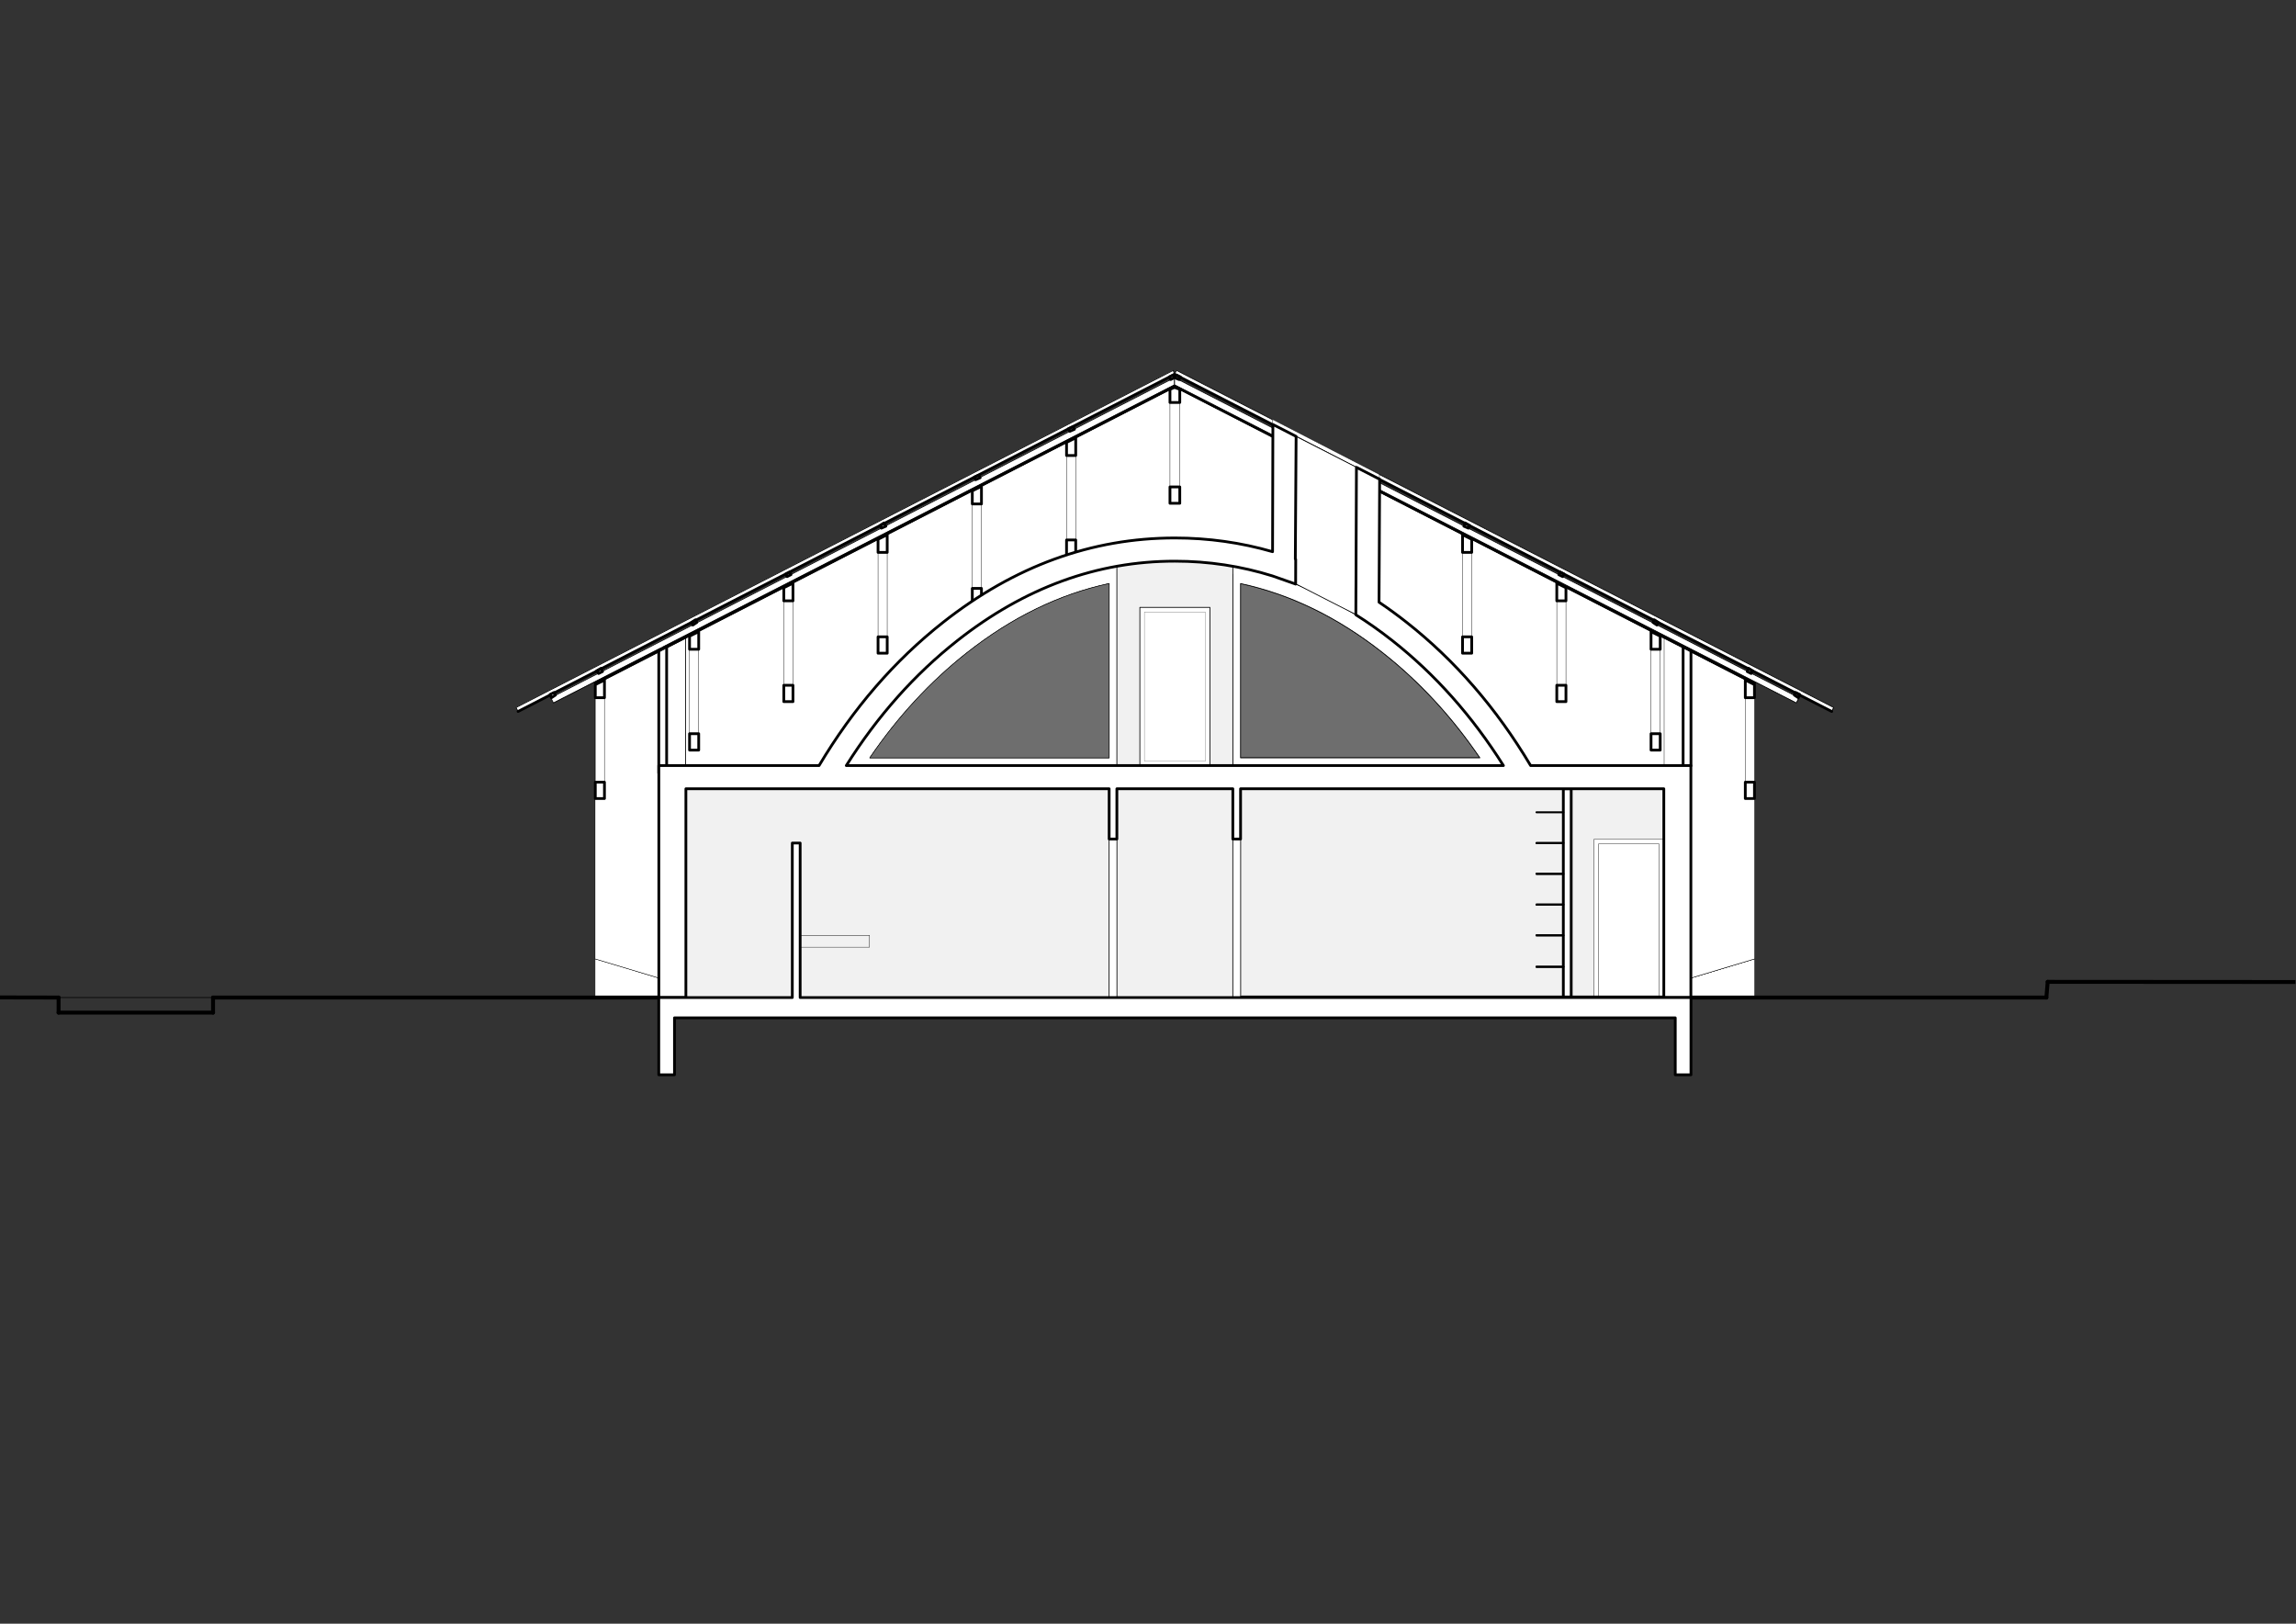 <?xml version="1.0" encoding="UTF-8"?>
<svg xmlns="http://www.w3.org/2000/svg" xmlns:xlink="http://www.w3.org/1999/xlink" width="841.89" height="595.276" viewBox="0 0 841.89 595.276">
<rect x="0" y="0" width="841.89" height="595.276" fill="#333333" stroke="none"/>
<defs>
<clipPath id="clip-0">
<path clip-rule="nonzero" d="M 750 359 L 841.68 359 L 841.68 361 L 750 361 Z M 750 359 "/>
</clipPath>
</defs>
<path fill-rule="nonzero" fill="rgb(100%, 100%, 100%)" fill-opacity="1" stroke-width="1.2" stroke-linecap="round" stroke-linejoin="round" stroke="rgb(0%, 0%, 0%)" stroke-opacity="1" stroke-miterlimit="10" d="M 1705.994 863.996 L 1882.996 863.996 L 1882.996 1168.993 L 1705.994 1168.993 Z M 1705.994 863.996 " transform="matrix(0.24, 0, 0, 0.24, 0.12, 0.196)"/>
<path fill-rule="nonzero" fill="rgb(100%, 100%, 100%)" fill-opacity="1" d="M 620.004 358.566 L 578.184 351.539 C 579.379 356.215 580.453 360.941 581.398 365.711 L 643.391 365.711 L 643.391 351.539 Z M 620.004 358.566 "/>
<path fill="none" stroke-width="0.6" stroke-linecap="round" stroke-linejoin="round" stroke="rgb(0%, 0%, 0%)" stroke-opacity="1" stroke-miterlimit="10" d="M 2582.85 1493.212 L 2408.598 1463.931 C 2413.579 1483.414 2418.055 1503.108 2421.993 1522.981 L 2680.294 1522.981 L 2680.294 1463.931 L 2582.85 1493.212 " transform="matrix(0.24, 0, 0, 0.24, 0.12, 0.196)"/>
<path fill="none" stroke-width="0.6" stroke-linecap="round" stroke-linejoin="round" stroke="rgb(0%, 0%, 0%)" stroke-opacity="1" stroke-miterlimit="10" d="M 908.647 1463.931 L 1006.076 1493.212 L 1180.343 1463.931 C 1193.738 1411.62 1210.91 1360.676 1231.889 1311.148 C 1289.913 1174.104 1369.161 1066.031 1469.666 986.913 C 1570.154 907.779 1678.423 868.228 1794.471 868.228 C 1910.503 868.228 2018.771 907.779 2119.275 986.913 C 2219.764 1066.031 2299.028 1174.104 2357.036 1311.148 C 2378.016 1360.676 2395.203 1411.62 2408.598 1463.931 L 2582.85 1493.212 L 2680.294 1463.931 L 2680.294 1044.953 L 1794.471 590.689 L 908.647 1044.953 L 908.647 1463.931 " transform="matrix(0.24, 0, 0, 0.24, 0.12, 0.196)"/>
<path fill-rule="nonzero" fill="rgb(100%, 100%, 100%)" fill-opacity="1" d="M 280.188 365.711 C 281.133 360.941 282.203 356.215 283.402 351.539 L 241.578 358.566 L 218.195 351.539 L 218.195 365.711 Z M 280.188 365.711 "/>
<path fill="none" stroke-width="0.6" stroke-linecap="round" stroke-linejoin="round" stroke="rgb(0%, 0%, 0%)" stroke-opacity="1" stroke-miterlimit="10" d="M 1166.948 1522.981 C 1170.887 1503.108 1175.346 1483.414 1180.343 1463.931 L 1006.076 1493.212 L 908.647 1463.931 L 908.647 1522.981 L 1166.948 1522.981 " transform="matrix(0.24, 0, 0, 0.24, 0.12, 0.196)"/>
<path fill-rule="nonzero" fill="rgb(100%, 100%, 100%)" fill-opacity="1" d="M 643.391 351.539 L 643.391 250.984 L 430.793 141.961 L 218.195 250.984 L 218.195 351.539 L 241.578 358.566 L 283.402 351.539 C 286.617 338.984 290.738 326.758 295.773 314.871 C 309.699 281.98 328.719 256.043 352.84 237.055 C 376.957 218.062 402.941 208.57 430.793 208.57 C 458.641 208.57 484.625 218.062 508.746 237.055 C 532.863 256.043 551.887 281.98 565.809 314.871 C 570.844 326.758 574.969 338.984 578.184 351.539 L 620.004 358.566 Z M 643.391 351.539 "/>
<path fill="none" stroke-width="0.6" stroke-linecap="round" stroke-linejoin="round" stroke="rgb(0%, 0%, 0%)" stroke-opacity="1" stroke-miterlimit="10" d="M 2680.294 1463.931 L 2680.294 1044.953 L 1794.471 590.689 L 908.647 1044.953 L 908.647 1463.931 L 1006.076 1493.212 L 1180.343 1463.931 C 1193.738 1411.62 1210.91 1360.676 1231.889 1311.148 C 1289.913 1174.104 1369.161 1066.031 1469.666 986.913 C 1570.154 907.779 1678.423 868.228 1794.471 868.228 C 1910.503 868.228 2018.771 907.779 2119.275 986.913 C 2219.764 1066.031 2299.028 1174.104 2357.036 1311.148 C 2378.016 1360.676 2395.203 1411.62 2408.598 1463.931 L 2582.85 1493.212 L 2680.294 1463.931 " transform="matrix(0.24, 0, 0, 0.24, 0.12, 0.196)"/>
<path fill-rule="nonzero" fill="rgb(100%, 100%, 100%)" fill-opacity="1" stroke-width="1.2" stroke-linecap="round" stroke-linejoin="round" stroke="rgb(0%, 0%, 0%)" stroke-opacity="1" stroke-miterlimit="10" d="M 1046.993 1204.003 L 2541.997 1204.003 L 2541.997 1522.997 L 1046.993 1522.997 Z M 1046.993 1204.003 " transform="matrix(0.24, 0, 0, 0.24, 0.12, 0.196)"/>
<path fill-rule="nonzero" fill="rgb(94.51%, 94.51%, 94.51%)" fill-opacity="1" d="M 310.141 280.695 L 409.5 280.695 L 409.5 203.176 L 451.98 203.176 L 451.98 280.695 L 551.102 280.695 L 610.141 289.094 L 610.141 365.656 L 251.34 365.656 L 251.34 289.094 Z M 310.141 280.695 "/>
<path fill="none" stroke-width="1.2" stroke-linecap="round" stroke-linejoin="round" stroke="rgb(0%, 0%, 0%)" stroke-opacity="1" stroke-miterlimit="10" d="M 325.005 1522.997 L 89.002 1522.997 " transform="matrix(0.24, 0, 0, 0.24, 0.12, 0.196)"/>
<path fill-rule="nonzero" fill="rgb(43.137%, 43.137%, 43.137%)" fill-opacity="1" d="M 542.637 277.836 C 532.371 262.762 520.492 249.906 506.992 239.281 C 490.5 226.297 473.133 217.848 454.887 213.938 L 454.887 277.836 Z M 542.637 277.836 "/>
<path fill="none" stroke-width="0.6" stroke-linecap="round" stroke-linejoin="round" stroke="rgb(0%, 0%, 0%)" stroke-opacity="1" stroke-miterlimit="10" d="M 2260.486 1156.835 C 2217.713 1094.025 2168.217 1040.461 2111.967 996.19 C 2043.25 942.089 1970.887 906.884 1894.861 890.591 L 1894.861 1156.835 L 2260.486 1156.835 " transform="matrix(0.24, 0, 0, 0.24, 0.12, 0.196)"/>
<path fill="none" stroke-width="0.6" stroke-linecap="round" stroke-linejoin="round" stroke="rgb(0%, 0%, 0%)" stroke-opacity="0.5" stroke-miterlimit="10" d="M 2260.486 1156.835 C 2217.713 1094.025 2168.217 1040.461 2111.967 996.19 C 2043.25 942.089 1970.887 906.884 1894.861 890.591 L 1894.861 1156.835 L 2260.486 1156.835 " transform="matrix(0.24, 0, 0, 0.24, 0.12, 0.196)"/>
<path fill-rule="nonzero" fill="rgb(100%, 100%, 100%)" fill-opacity="1" d="M 452.051 207.598 L 452.051 280.672 L 551.273 280.672 C 539.82 262.492 526.23 247.211 510.5 234.824 C 492.098 220.34 472.613 211.262 452.051 207.598 M 542.637 277.836 L 454.887 277.836 L 454.887 213.938 C 473.133 217.848 490.5 226.297 506.992 239.281 C 520.492 249.906 532.371 262.762 542.637 277.836 Z M 542.637 277.836 "/>
<path fill="none" stroke-width="1.2" stroke-linecap="round" stroke-linejoin="round" stroke="rgb(0%, 0%, 0%)" stroke-opacity="1" stroke-miterlimit="10" d="M 1883.045 864.175 L 1883.045 1168.651 L 2296.473 1168.651 C 2248.751 1092.902 2192.127 1029.231 2126.583 977.619 C 2049.907 917.251 1968.722 879.442 1883.045 864.175 M 2260.486 1156.835 L 1894.861 1156.835 L 1894.861 890.591 C 1970.887 906.884 2043.25 942.089 2111.967 996.19 C 2168.217 1040.461 2217.713 1094.025 2260.486 1156.835 " transform="matrix(0.24, 0, 0, 0.24, 0.12, 0.196)"/>
<path fill-rule="nonzero" fill="rgb(100%, 100%, 100%)" fill-opacity="1" stroke-width="1.2" stroke-linecap="round" stroke-linejoin="round" stroke="rgb(0%, 0%, 0%)" stroke-opacity="1" stroke-miterlimit="10" d="M 1741.004 927.001 L 1848.003 927.001 L 1848.003 1168.993 L 1741.004 1168.993 Z M 1741.004 927.001 " transform="matrix(0.24, 0, 0, 0.24, 0.12, 0.196)"/>
<path fill="none" stroke-width="0.6" stroke-linecap="round" stroke-linejoin="round" stroke="rgb(0%, 0%, 0%)" stroke-opacity="0.5" stroke-miterlimit="10" d="M 1748.003 933.999 L 1841.004 933.999 L 1841.004 1161.994 L 1748.003 1161.994 Z M 1748.003 933.999 " transform="matrix(0.24, 0, 0, 0.24, 0.12, 0.196)"/>
<path fill="none" stroke-width="6" stroke-linecap="round" stroke-linejoin="round" stroke="rgb(0%, 0%, 0%)" stroke-opacity="1" stroke-miterlimit="10" d="M -403.007 1522.004 L 89.002 1522.997 " transform="matrix(0.24, 0, 0, 0.24, 0.12, 0.196)"/>
<path fill="none" stroke-width="6" stroke-linecap="round" stroke-linejoin="round" stroke="rgb(0%, 0%, 0%)" stroke-opacity="1" stroke-miterlimit="10" d="M 325.005 1522.997 L 325.005 1545.995 " transform="matrix(0.24, 0, 0, 0.24, 0.12, 0.196)"/>
<path fill="none" stroke-width="6" stroke-linecap="round" stroke-linejoin="round" stroke="rgb(0%, 0%, 0%)" stroke-opacity="1" stroke-miterlimit="10" d="M 89.002 1522.997 L 89.002 1545.995 " transform="matrix(0.24, 0, 0, 0.24, 0.12, 0.196)"/>
<path fill="none" stroke-width="6" stroke-linecap="round" stroke-linejoin="round" stroke="rgb(0%, 0%, 0%)" stroke-opacity="1" stroke-miterlimit="10" d="M 325.005 1545.995 L 89.002 1545.995 " transform="matrix(0.24, 0, 0, 0.24, 0.12, 0.196)"/>
<path fill-rule="nonzero" fill="rgb(60.393%, 60.393%, 60.393%)" fill-opacity="1" d="M 475.078 214.141 L 475.105 205.039 C 460.879 199.836 446.105 197.23 430.793 197.23 C 400.324 197.23 372 207.535 345.824 228.145 C 325.668 244.012 308.898 264.355 295.516 289.176 L 305.23 289.176 C 317.672 267.215 332.957 249.098 351.086 234.824 C 375.719 215.434 402.289 205.734 430.793 205.734 C 446.113 205.734 460.875 208.535 475.078 214.141 Z M 475.078 214.141 "/>
<path fill-rule="nonzero" fill="rgb(60.393%, 60.393%, 60.393%)" fill-opacity="1" d="M 497.191 215.465 L 497.152 225.387 C 501.66 228.223 506.109 231.371 510.5 234.824 C 528.625 249.098 543.91 267.215 556.352 289.176 L 566.07 289.176 C 552.684 264.355 535.914 244.012 515.758 228.145 C 509.684 223.363 503.496 219.137 497.191 215.465 Z M 497.191 215.465 "/>
<path fill-rule="nonzero" fill="rgb(100%, 100%, 100%)" fill-opacity="1" d="M 251.34 280.695 L 251.34 233.895 L 241.5 238.938 L 241.5 280.695 Z M 251.34 280.695 "/>
<path fill="none" stroke-width="1.2" stroke-linecap="butt" stroke-linejoin="round" stroke="rgb(0%, 0%, 0%)" stroke-opacity="1" stroke-miterlimit="10" d="M 1046.993 1168.993 L 1046.993 974.006 L 1005.994 995.002 L 1005.994 1168.993 Z M 1046.993 1168.993 " transform="matrix(0.24, 0, 0, 0.24, 0.12, 0.196)"/>
<path fill-rule="nonzero" fill="rgb(100%, 100%, 100%)" fill-opacity="1" d="M 610.141 233.895 L 610.141 280.695 L 619.98 280.695 L 619.98 238.938 Z M 610.141 233.895 "/>
<path fill="none" stroke-width="0.6" stroke-linecap="butt" stroke-linejoin="round" stroke="rgb(0%, 0%, 0%)" stroke-opacity="1" stroke-miterlimit="10" d="M 2541.997 974.006 L 2541.997 1168.993 L 2582.996 1168.993 L 2582.996 995.002 Z M 2541.997 974.006 " transform="matrix(0.24, 0, 0, 0.24, 0.12, 0.196)"/>
<path fill-rule="nonzero" fill="rgb(100%, 100%, 100%)" fill-opacity="1" stroke-width="4.2" stroke-linecap="round" stroke-linejoin="round" stroke="rgb(0%, 0%, 0%)" stroke-opacity="1" stroke-miterlimit="10" d="M 2571.001 988.003 L 2582.996 988.003 L 2582.996 1168.993 L 2571.001 1168.993 Z M 2571.001 988.003 " transform="matrix(0.24, 0, 0, 0.24, 0.12, 0.196)"/>
<path fill-rule="nonzero" fill="rgb(100%, 100%, 100%)" fill-opacity="1" stroke-width="4.2" stroke-linecap="round" stroke-linejoin="round" stroke="rgb(0%, 0%, 0%)" stroke-opacity="1" stroke-miterlimit="10" d="M 1005.994 984.992 L 1018.006 984.992 L 1018.006 1179.996 L 1005.994 1179.996 Z M 1005.994 984.992 " transform="matrix(0.24, 0, 0, 0.24, 0.12, 0.196)"/>
<path fill-rule="nonzero" fill="rgb(100%, 100%, 100%)" fill-opacity="1" d="M 430.141 135.734 L 430.621 137.176 L 189.898 260.777 L 189.18 259.336 Z M 430.141 135.734 "/>
<path fill="none" stroke-width="1.2" stroke-linecap="butt" stroke-linejoin="round" stroke="rgb(0%, 0%, 0%)" stroke-opacity="1" stroke-miterlimit="10" d="M 1791.997 565.005 L 1793.999 570.995 L 791.004 1086.001 L 787.993 1079.996 Z M 1791.997 565.005 " transform="matrix(0.24, 0, 0, 0.24, 0.12, 0.196)"/>
<path fill-rule="nonzero" fill="rgb(100%, 100%, 100%)" fill-opacity="1" d="M 672.301 259.336 L 671.578 260.777 L 430.621 137.176 L 431.34 135.734 Z M 672.301 259.336 "/>
<path fill="none" stroke-width="1.2" stroke-linecap="butt" stroke-linejoin="round" stroke="rgb(0%, 0%, 0%)" stroke-opacity="1" stroke-miterlimit="10" d="M 2800.997 1079.996 L 2798.003 1086.001 L 1793.999 570.995 L 1796.993 565.005 Z M 2800.997 1079.996 " transform="matrix(0.24, 0, 0, 0.24, 0.12, 0.196)"/>
<path fill-rule="nonzero" fill="rgb(0%, 0%, 0%)" fill-opacity="1" d="M 430.621 141.016 L 431.102 141.734 L 218.219 250.938 L 217.738 250.215 Z M 430.621 141.016 "/>
<path fill="none" stroke-width="1.2" stroke-linecap="butt" stroke-linejoin="round" stroke="rgb(0%, 0%, 0%)" stroke-opacity="1" stroke-miterlimit="10" d="M 1793.999 586.994 L 1796.001 590.005 L 909.005 1045.002 L 907.003 1042.007 Z M 1793.999 586.994 " transform="matrix(0.24, 0, 0, 0.24, 0.12, 0.196)"/>
<path fill-rule="nonzero" fill="rgb(100%, 100%, 100%)" fill-opacity="1" d="M 202.859 257.656 L 430.621 141.016 L 430.621 138.375 L 201.898 255.734 Z M 202.859 257.656 "/>
<path fill="none" stroke-width="1.2" stroke-linecap="butt" stroke-linejoin="round" stroke="rgb(0%, 0%, 0%)" stroke-opacity="1" stroke-miterlimit="10" d="M 845.008 1072.997 L 1793.999 586.994 L 1793.999 576.008 L 841.004 1065.005 Z M 845.008 1072.997 " transform="matrix(0.24, 0, 0, 0.24, 0.12, 0.196)"/>
<path fill-rule="nonzero" fill="rgb(100%, 100%, 100%)" fill-opacity="1" d="M 220.379 244.938 L 220.859 246.137 L 219.422 246.855 L 218.699 245.895 Z M 220.379 244.938 "/>
<path fill="none" stroke-width="4.2" stroke-linecap="butt" stroke-linejoin="round" stroke="rgb(0%, 0%, 0%)" stroke-opacity="1" stroke-miterlimit="10" d="M 918.006 1020.002 L 920.008 1024.999 L 914.002 1027.994 L 911.007 1024.006 Z M 918.006 1020.002 " transform="matrix(0.24, 0, 0, 0.24, 0.12, 0.196)"/>
<path fill-rule="nonzero" fill="rgb(100%, 100%, 100%)" fill-opacity="1" d="M 254.941 227.176 L 255.422 228.137 L 253.98 229.094 L 253.5 228.137 Z M 254.941 227.176 "/>
<path fill="none" stroke-width="4.2" stroke-linecap="butt" stroke-linejoin="round" stroke="rgb(0%, 0%, 0%)" stroke-opacity="1" stroke-miterlimit="10" d="M 1062 945.995 L 1064.002 949.999 L 1057.996 954.003 L 1055.994 949.999 Z M 1062 945.995 " transform="matrix(0.24, 0, 0, 0.24, 0.12, 0.196)"/>
<path fill-rule="nonzero" fill="rgb(100%, 100%, 100%)" fill-opacity="1" d="M 289.5 209.656 L 289.98 210.617 L 288.539 211.336 L 288.059 210.375 Z M 289.5 209.656 "/>
<path fill="none" stroke-width="4.2" stroke-linecap="butt" stroke-linejoin="round" stroke="rgb(0%, 0%, 0%)" stroke-opacity="1" stroke-miterlimit="10" d="M 1205.994 872.997 L 1207.996 877.001 L 1202.007 879.996 L 1200.005 876.008 Z M 1205.994 872.997 " transform="matrix(0.24, 0, 0, 0.24, 0.12, 0.196)"/>
<path fill-rule="nonzero" fill="rgb(100%, 100%, 100%)" fill-opacity="1" d="M 324.059 191.656 L 324.781 192.855 L 323.102 193.574 L 322.621 192.617 Z M 324.059 191.656 "/>
<path fill="none" stroke-width="4.2" stroke-linecap="butt" stroke-linejoin="round" stroke="rgb(0%, 0%, 0%)" stroke-opacity="1" stroke-miterlimit="10" d="M 1350.005 797.997 L 1352.999 802.994 L 1346.001 806.005 L 1343.999 802.001 Z M 1350.005 797.997 " transform="matrix(0.24, 0, 0, 0.24, 0.12, 0.196)"/>
<path fill-rule="nonzero" fill="rgb(100%, 100%, 100%)" fill-opacity="1" d="M 358.859 174.137 L 359.34 175.094 L 357.66 175.816 L 357.18 174.855 Z M 358.859 174.137 "/>
<path fill="none" stroke-width="4.2" stroke-linecap="butt" stroke-linejoin="round" stroke="rgb(0%, 0%, 0%)" stroke-opacity="1" stroke-miterlimit="10" d="M 1495.008 724.999 L 1496.993 729.003 L 1489.995 731.997 L 1487.993 727.994 Z M 1495.008 724.999 " transform="matrix(0.24, 0, 0, 0.24, 0.12, 0.196)"/>
<path fill-rule="nonzero" fill="rgb(100%, 100%, 100%)" fill-opacity="1" d="M 393.422 156.375 L 393.898 157.336 L 392.219 158.055 L 391.738 157.094 Z M 393.422 156.375 "/>
<path fill="none" stroke-width="4.2" stroke-linecap="butt" stroke-linejoin="round" stroke="rgb(0%, 0%, 0%)" stroke-opacity="1" stroke-miterlimit="10" d="M 1639.002 651.008 L 1641.004 654.996 L 1634.005 658.007 L 1632.003 654.003 Z M 1639.002 651.008 " transform="matrix(0.24, 0, 0, 0.24, 0.12, 0.196)"/>
<path fill="none" stroke-width="4.2" stroke-linecap="round" stroke-linejoin="round" stroke="rgb(0%, 0%, 0%)" stroke-opacity="1" stroke-miterlimit="10" d="M 791.004 1086.001 L 1793.999 570.995 " transform="matrix(0.24, 0, 0, 0.24, 0.12, 0.196)"/>
<path fill-rule="nonzero" fill="rgb(100%, 100%, 100%)" fill-opacity="1" d="M 430.141 137.414 L 430.621 138.375 L 429.18 139.094 L 428.699 138.137 Z M 430.141 137.414 "/>
<path fill="none" stroke-width="4.2" stroke-linecap="butt" stroke-linejoin="round" stroke="rgb(0%, 0%, 0%)" stroke-opacity="1" stroke-miterlimit="10" d="M 1791.997 572.004 L 1793.999 576.008 L 1787.993 579.003 L 1786.007 574.999 Z M 1791.997 572.004 " transform="matrix(0.24, 0, 0, 0.24, 0.12, 0.196)"/>
<path fill-rule="nonzero" fill="rgb(100%, 100%, 100%)" fill-opacity="1" d="M 203.102 253.816 L 203.578 254.777 L 202.141 255.734 L 201.66 254.535 Z M 203.102 253.816 "/>
<path fill="none" stroke-width="4.2" stroke-linecap="butt" stroke-linejoin="round" stroke="rgb(0%, 0%, 0%)" stroke-opacity="1" stroke-miterlimit="10" d="M 846.001 1056.997 L 848.003 1061.001 L 841.997 1065.005 L 839.995 1059.992 Z M 846.001 1056.997 " transform="matrix(0.24, 0, 0, 0.24, 0.12, 0.196)"/>
<path fill-rule="nonzero" fill="rgb(100%, 100%, 100%)" fill-opacity="1" stroke-width="0.6" stroke-linecap="round" stroke-linejoin="round" stroke="rgb(0%, 0%, 0%)" stroke-opacity="1" stroke-miterlimit="10" d="M 1787 613.996 L 1802.007 613.996 L 1802.007 743 L 1787 743 Z M 1787 613.996 " transform="matrix(0.24, 0, 0, 0.24, 0.12, 0.196)"/>
<path fill-rule="nonzero" fill="rgb(100%, 100%, 100%)" fill-opacity="1" d="M 428.941 147.496 L 432.539 147.496 L 432.539 142.695 L 430.621 141.977 L 428.941 142.695 Z M 428.941 147.496 "/>
<path fill="none" stroke-width="4.2" stroke-linecap="butt" stroke-linejoin="round" stroke="rgb(0%, 0%, 0%)" stroke-opacity="1" stroke-miterlimit="10" d="M 1787 613.996 L 1802.007 613.996 L 1802.007 593.993 L 1793.999 590.998 L 1787 593.993 Z M 1787 613.996 " transform="matrix(0.24, 0, 0, 0.24, 0.12, 0.196)"/>
<path fill-rule="nonzero" fill="rgb(100%, 100%, 100%)" fill-opacity="1" stroke-width="4.2" stroke-linecap="round" stroke-linejoin="round" stroke="rgb(0%, 0%, 0%)" stroke-opacity="1" stroke-miterlimit="10" d="M 1787 743 L 1802.007 743 L 1802.007 768 L 1787 768 Z M 1787 743 " transform="matrix(0.24, 0, 0, 0.24, 0.12, 0.196)"/>
<path fill-rule="nonzero" fill="rgb(100%, 100%, 100%)" fill-opacity="1" stroke-width="0.6" stroke-linecap="round" stroke-linejoin="round" stroke="rgb(0%, 0%, 0%)" stroke-opacity="1" stroke-miterlimit="10" d="M 909.005 1065.005 L 923.003 1065.005 L 923.003 1193.993 L 909.005 1193.993 Z M 909.005 1065.005 " transform="matrix(0.24, 0, 0, 0.24, 0.12, 0.196)"/>
<path fill-rule="nonzero" fill="rgb(100%, 100%, 100%)" fill-opacity="1" stroke-width="4.2" stroke-linecap="round" stroke-linejoin="round" stroke="rgb(0%, 0%, 0%)" stroke-opacity="1" stroke-miterlimit="10" d="M 909.005 1193.993 L 923.003 1193.993 L 923.003 1218.993 L 909.005 1218.993 Z M 909.005 1193.993 " transform="matrix(0.24, 0, 0, 0.24, 0.12, 0.196)"/>
<path fill-rule="nonzero" fill="rgb(100%, 100%, 100%)" fill-opacity="1" d="M 218.219 255.734 L 221.578 255.734 L 221.578 249.254 L 218.219 250.938 Z M 218.219 255.734 "/>
<path fill="none" stroke-width="4.2" stroke-linecap="butt" stroke-linejoin="round" stroke="rgb(0%, 0%, 0%)" stroke-opacity="1" stroke-miterlimit="10" d="M 909.005 1065.005 L 923.003 1065.005 L 923.003 1038.003 L 909.005 1045.002 Z M 909.005 1065.005 " transform="matrix(0.24, 0, 0, 0.24, 0.12, 0.196)"/>
<path fill-rule="nonzero" fill="rgb(100%, 100%, 100%)" fill-opacity="1" stroke-width="0.6" stroke-linecap="round" stroke-linejoin="round" stroke="rgb(0%, 0%, 0%)" stroke-opacity="1" stroke-miterlimit="10" d="M 1052.999 990.998 L 1066.997 990.998 L 1066.997 1120.002 L 1052.999 1120.002 Z M 1052.999 990.998 " transform="matrix(0.24, 0, 0, 0.24, 0.12, 0.196)"/>
<path fill-rule="nonzero" fill="rgb(100%, 100%, 100%)" fill-opacity="1" stroke-width="4.2" stroke-linecap="round" stroke-linejoin="round" stroke="rgb(0%, 0%, 0%)" stroke-opacity="1" stroke-miterlimit="10" d="M 1052.999 1120.002 L 1066.997 1120.002 L 1066.997 1145.002 L 1052.999 1145.002 Z M 1052.999 1120.002 " transform="matrix(0.24, 0, 0, 0.24, 0.12, 0.196)"/>
<path fill-rule="nonzero" fill="rgb(100%, 100%, 100%)" fill-opacity="1" d="M 252.781 237.977 L 256.141 237.977 L 256.141 231.496 L 252.781 233.176 Z M 252.781 237.977 "/>
<path fill="none" stroke-width="4.2" stroke-linecap="butt" stroke-linejoin="round" stroke="rgb(0%, 0%, 0%)" stroke-opacity="1" stroke-miterlimit="10" d="M 1052.999 990.998 L 1066.997 990.998 L 1066.997 963.996 L 1052.999 970.995 Z M 1052.999 990.998 " transform="matrix(0.24, 0, 0, 0.24, 0.12, 0.196)"/>
<path fill-rule="nonzero" fill="rgb(100%, 100%, 100%)" fill-opacity="1" stroke-width="0.6" stroke-linecap="round" stroke-linejoin="round" stroke="rgb(0%, 0%, 0%)" stroke-opacity="1" stroke-miterlimit="10" d="M 1196.993 917.007 L 1211.007 917.007 L 1211.007 1045.995 L 1196.993 1045.995 Z M 1196.993 917.007 " transform="matrix(0.24, 0, 0, 0.24, 0.12, 0.196)"/>
<path fill-rule="nonzero" fill="rgb(100%, 100%, 100%)" fill-opacity="1" stroke-width="4.2" stroke-linecap="round" stroke-linejoin="round" stroke="rgb(0%, 0%, 0%)" stroke-opacity="1" stroke-miterlimit="10" d="M 1196.993 1045.995 L 1211.007 1045.995 L 1211.007 1070.995 L 1196.993 1070.995 Z M 1196.993 1045.995 " transform="matrix(0.24, 0, 0, 0.24, 0.12, 0.196)"/>
<path fill-rule="nonzero" fill="rgb(100%, 100%, 100%)" fill-opacity="1" d="M 287.34 220.215 L 290.699 220.215 L 290.699 213.734 L 287.34 215.414 Z M 287.34 220.215 "/>
<path fill="none" stroke-width="4.2" stroke-linecap="butt" stroke-linejoin="round" stroke="rgb(0%, 0%, 0%)" stroke-opacity="1" stroke-miterlimit="10" d="M 1196.993 917.007 L 1211.007 917.007 L 1211.007 890.005 L 1196.993 897.004 Z M 1196.993 917.007 " transform="matrix(0.24, 0, 0, 0.24, 0.12, 0.196)"/>
<path fill-rule="nonzero" fill="rgb(100%, 100%, 100%)" fill-opacity="1" stroke-width="0.6" stroke-linecap="round" stroke-linejoin="round" stroke="rgb(0%, 0%, 0%)" stroke-opacity="1" stroke-miterlimit="10" d="M 1341.004 843 L 1355.001 843 L 1355.001 972.004 L 1341.004 972.004 Z M 1341.004 843 " transform="matrix(0.24, 0, 0, 0.24, 0.12, 0.196)"/>
<path fill-rule="nonzero" fill="rgb(100%, 100%, 100%)" fill-opacity="1" stroke-width="4.2" stroke-linecap="round" stroke-linejoin="round" stroke="rgb(0%, 0%, 0%)" stroke-opacity="1" stroke-miterlimit="10" d="M 1341.004 972.004 L 1355.001 972.004 L 1355.001 997.004 L 1341.004 997.004 Z M 1341.004 972.004 " transform="matrix(0.24, 0, 0, 0.24, 0.12, 0.196)"/>
<path fill-rule="nonzero" fill="rgb(100%, 100%, 100%)" fill-opacity="1" d="M 321.898 202.457 L 325.262 202.457 L 325.262 195.977 L 321.898 197.656 Z M 321.898 202.457 "/>
<path fill="none" stroke-width="4.2" stroke-linecap="butt" stroke-linejoin="round" stroke="rgb(0%, 0%, 0%)" stroke-opacity="1" stroke-miterlimit="10" d="M 1341.004 843 L 1355.001 843 L 1355.001 815.998 L 1341.004 822.997 Z M 1341.004 843 " transform="matrix(0.24, 0, 0, 0.24, 0.12, 0.196)"/>
<path fill-rule="nonzero" fill="rgb(100%, 100%, 100%)" fill-opacity="1" stroke-width="0.6" stroke-linecap="round" stroke-linejoin="round" stroke="rgb(0%, 0%, 0%)" stroke-opacity="1" stroke-miterlimit="10" d="M 1484.998 768.993 L 1498.995 768.993 L 1498.995 897.997 L 1484.998 897.997 Z M 1484.998 768.993 " transform="matrix(0.24, 0, 0, 0.24, 0.12, 0.196)"/>
<path fill-rule="nonzero" fill="rgb(100%, 100%, 100%)" fill-opacity="1" stroke-width="4.2" stroke-linecap="round" stroke-linejoin="round" stroke="rgb(0%, 0%, 0%)" stroke-opacity="1" stroke-miterlimit="10" d="M 1484.998 897.997 L 1498.995 897.997 L 1498.995 924.006 L 1484.998 924.006 Z M 1484.998 897.997 " transform="matrix(0.24, 0, 0, 0.24, 0.12, 0.196)"/>
<path fill-rule="nonzero" fill="rgb(100%, 100%, 100%)" fill-opacity="1" d="M 356.461 184.695 L 359.82 184.695 L 359.82 178.215 L 356.461 179.895 Z M 356.461 184.695 "/>
<path fill="none" stroke-width="4.2" stroke-linecap="butt" stroke-linejoin="round" stroke="rgb(0%, 0%, 0%)" stroke-opacity="1" stroke-miterlimit="10" d="M 1484.998 768.993 L 1498.995 768.993 L 1498.995 742.007 L 1484.998 749.006 Z M 1484.998 768.993 " transform="matrix(0.24, 0, 0, 0.24, 0.12, 0.196)"/>
<path fill-rule="nonzero" fill="rgb(100%, 100%, 100%)" fill-opacity="1" stroke-width="0.6" stroke-linecap="round" stroke-linejoin="round" stroke="rgb(0%, 0%, 0%)" stroke-opacity="1" stroke-miterlimit="10" d="M 1628.992 695.002 L 1643.006 695.002 L 1643.006 824.006 L 1628.992 824.006 Z M 1628.992 695.002 " transform="matrix(0.24, 0, 0, 0.24, 0.12, 0.196)"/>
<path fill-rule="nonzero" fill="rgb(100%, 100%, 100%)" fill-opacity="1" d="M 391.02 166.938 L 394.379 166.938 L 394.379 160.457 L 391.02 162.137 Z M 391.02 166.938 "/>
<path fill="none" stroke-width="4.2" stroke-linecap="butt" stroke-linejoin="round" stroke="rgb(0%, 0%, 0%)" stroke-opacity="1" stroke-miterlimit="10" d="M 1628.992 695.002 L 1643.006 695.002 L 1643.006 668 L 1628.992 674.999 Z M 1628.992 695.002 " transform="matrix(0.24, 0, 0, 0.24, 0.12, 0.196)"/>
<path fill-rule="nonzero" fill="rgb(100%, 100%, 100%)" fill-opacity="1" stroke-width="4.2" stroke-linecap="round" stroke-linejoin="round" stroke="rgb(0%, 0%, 0%)" stroke-opacity="1" stroke-miterlimit="10" d="M 1628.992 824.006 L 1643.006 824.006 L 1643.006 849.999 L 1628.992 849.999 Z M 1628.992 824.006 " transform="matrix(0.24, 0, 0, 0.24, 0.12, 0.196)"/>
<path fill-rule="nonzero" fill="rgb(100%, 100%, 100%)" fill-opacity="1" stroke-width="0.6" stroke-linecap="round" stroke-linejoin="round" stroke="rgb(0%, 0%, 0%)" stroke-opacity="1" stroke-miterlimit="10" d="M 2666.004 1065.005 L 2680.001 1065.005 L 2680.001 1193.993 L 2666.004 1193.993 Z M 2666.004 1065.005 " transform="matrix(0.24, 0, 0, 0.24, 0.12, 0.196)"/>
<path fill-rule="nonzero" fill="rgb(100%, 100%, 100%)" fill-opacity="1" stroke-width="4.2" stroke-linecap="round" stroke-linejoin="round" stroke="rgb(0%, 0%, 0%)" stroke-opacity="1" stroke-miterlimit="10" d="M 2666.004 1193.993 L 2680.001 1193.993 L 2680.001 1218.993 L 2666.004 1218.993 Z M 2666.004 1193.993 " transform="matrix(0.24, 0, 0, 0.24, 0.12, 0.196)"/>
<path fill-rule="nonzero" fill="rgb(100%, 100%, 100%)" fill-opacity="1" d="M 643.262 255.734 L 639.898 255.734 L 639.898 249.254 L 643.262 250.938 Z M 643.262 255.734 "/>
<path fill="none" stroke-width="4.2" stroke-linecap="butt" stroke-linejoin="round" stroke="rgb(0%, 0%, 0%)" stroke-opacity="1" stroke-miterlimit="10" d="M 2680.001 1065.005 L 2666.004 1065.005 L 2666.004 1038.003 L 2680.001 1045.002 Z M 2680.001 1065.005 " transform="matrix(0.24, 0, 0, 0.24, 0.12, 0.196)"/>
<path fill-rule="nonzero" fill="rgb(100%, 100%, 100%)" fill-opacity="1" stroke-width="0.6" stroke-linecap="round" stroke-linejoin="round" stroke="rgb(0%, 0%, 0%)" stroke-opacity="1" stroke-miterlimit="10" d="M 2521.993 990.998 L 2536.007 990.998 L 2536.007 1120.002 L 2521.993 1120.002 Z M 2521.993 990.998 " transform="matrix(0.24, 0, 0, 0.24, 0.12, 0.196)"/>
<path fill-rule="nonzero" fill="rgb(100%, 100%, 100%)" fill-opacity="1" stroke-width="4.2" stroke-linecap="round" stroke-linejoin="round" stroke="rgb(0%, 0%, 0%)" stroke-opacity="1" stroke-miterlimit="10" d="M 2521.993 1120.002 L 2536.007 1120.002 L 2536.007 1145.002 L 2521.993 1145.002 Z M 2521.993 1120.002 " transform="matrix(0.24, 0, 0, 0.24, 0.12, 0.196)"/>
<path fill-rule="nonzero" fill="rgb(100%, 100%, 100%)" fill-opacity="1" d="M 608.699 237.977 L 605.34 237.977 L 605.34 231.496 L 608.699 233.176 Z M 608.699 237.977 "/>
<path fill="none" stroke-width="4.2" stroke-linecap="butt" stroke-linejoin="round" stroke="rgb(0%, 0%, 0%)" stroke-opacity="1" stroke-miterlimit="10" d="M 2536.007 990.998 L 2521.993 990.998 L 2521.993 963.996 L 2536.007 970.995 Z M 2536.007 990.998 " transform="matrix(0.24, 0, 0, 0.24, 0.12, 0.196)"/>
<path fill-rule="nonzero" fill="rgb(100%, 100%, 100%)" fill-opacity="1" stroke-width="0.6" stroke-linecap="round" stroke-linejoin="round" stroke="rgb(0%, 0%, 0%)" stroke-opacity="1" stroke-miterlimit="10" d="M 2377.999 917.007 L 2391.997 917.007 L 2391.997 1045.995 L 2377.999 1045.995 Z M 2377.999 917.007 " transform="matrix(0.24, 0, 0, 0.24, 0.12, 0.196)"/>
<path fill-rule="nonzero" fill="rgb(100%, 100%, 100%)" fill-opacity="1" stroke-width="4.2" stroke-linecap="round" stroke-linejoin="round" stroke="rgb(0%, 0%, 0%)" stroke-opacity="1" stroke-miterlimit="10" d="M 2377.999 1045.995 L 2391.997 1045.995 L 2391.997 1070.995 L 2377.999 1070.995 Z M 2377.999 1045.995 " transform="matrix(0.24, 0, 0, 0.24, 0.12, 0.196)"/>
<path fill-rule="nonzero" fill="rgb(100%, 100%, 100%)" fill-opacity="1" d="M 574.141 220.215 L 570.781 220.215 L 570.781 213.734 L 574.141 215.414 Z M 574.141 220.215 "/>
<path fill="none" stroke-width="4.2" stroke-linecap="butt" stroke-linejoin="round" stroke="rgb(0%, 0%, 0%)" stroke-opacity="1" stroke-miterlimit="10" d="M 2391.997 917.007 L 2377.999 917.007 L 2377.999 890.005 L 2391.997 897.004 Z M 2391.997 917.007 " transform="matrix(0.24, 0, 0, 0.24, 0.12, 0.196)"/>
<path fill-rule="nonzero" fill="rgb(100%, 100%, 100%)" fill-opacity="1" stroke-width="0.6" stroke-linecap="round" stroke-linejoin="round" stroke="rgb(0%, 0%, 0%)" stroke-opacity="1" stroke-miterlimit="10" d="M 2234.005 843 L 2248.003 843 L 2248.003 972.004 L 2234.005 972.004 Z M 2234.005 843 " transform="matrix(0.24, 0, 0, 0.24, 0.12, 0.196)"/>
<path fill-rule="nonzero" fill="rgb(100%, 100%, 100%)" fill-opacity="1" stroke-width="4.2" stroke-linecap="round" stroke-linejoin="round" stroke="rgb(0%, 0%, 0%)" stroke-opacity="1" stroke-miterlimit="10" d="M 2234.005 972.004 L 2248.003 972.004 L 2248.003 997.004 L 2234.005 997.004 Z M 2234.005 972.004 " transform="matrix(0.24, 0, 0, 0.24, 0.12, 0.196)"/>
<path fill-rule="nonzero" fill="rgb(100%, 100%, 100%)" fill-opacity="1" d="M 539.578 202.457 L 536.219 202.457 L 536.219 195.977 L 539.578 197.656 Z M 539.578 202.457 "/>
<path fill="none" stroke-width="4.2" stroke-linecap="butt" stroke-linejoin="round" stroke="rgb(0%, 0%, 0%)" stroke-opacity="1" stroke-miterlimit="10" d="M 2248.003 843 L 2234.005 843 L 2234.005 815.998 L 2248.003 822.997 Z M 2248.003 843 " transform="matrix(0.24, 0, 0, 0.24, 0.12, 0.196)"/>
<path fill-rule="nonzero" fill="rgb(100%, 100%, 100%)" fill-opacity="1" stroke-width="0.6" stroke-linecap="round" stroke-linejoin="round" stroke="rgb(0%, 0%, 0%)" stroke-opacity="1" stroke-miterlimit="10" d="M 2089.995 768.993 L 2103.992 768.993 L 2103.992 897.997 L 2089.995 897.997 Z M 2089.995 768.993 " transform="matrix(0.24, 0, 0, 0.24, 0.12, 0.196)"/>
<path fill-rule="nonzero" fill="rgb(100%, 100%, 100%)" fill-opacity="1" stroke-width="4.2" stroke-linecap="round" stroke-linejoin="round" stroke="rgb(0%, 0%, 0%)" stroke-opacity="1" stroke-miterlimit="10" d="M 2089.995 897.997 L 2103.992 897.997 L 2103.992 924.006 L 2089.995 924.006 Z M 2089.995 897.997 " transform="matrix(0.24, 0, 0, 0.24, 0.12, 0.196)"/>
<path fill-rule="nonzero" fill="rgb(100%, 100%, 100%)" fill-opacity="1" d="M 505.02 184.695 L 501.66 184.695 L 501.66 178.215 L 505.02 179.895 Z M 505.02 184.695 "/>
<path fill="none" stroke-width="4.2" stroke-linecap="butt" stroke-linejoin="round" stroke="rgb(0%, 0%, 0%)" stroke-opacity="1" stroke-miterlimit="10" d="M 2103.992 768.993 L 2089.995 768.993 L 2089.995 742.007 L 2103.992 749.006 Z M 2103.992 768.993 " transform="matrix(0.24, 0, 0, 0.24, 0.12, 0.196)"/>
<path fill-rule="nonzero" fill="rgb(100%, 100%, 100%)" fill-opacity="1" stroke-width="0.6" stroke-linecap="round" stroke-linejoin="round" stroke="rgb(0%, 0%, 0%)" stroke-opacity="1" stroke-miterlimit="10" d="M 1946.001 695.002 L 1959.998 695.002 L 1959.998 824.006 L 1946.001 824.006 Z M 1946.001 695.002 " transform="matrix(0.24, 0, 0, 0.24, 0.12, 0.196)"/>
<path fill-rule="nonzero" fill="rgb(100%, 100%, 100%)" fill-opacity="1" d="M 470.461 166.938 L 467.102 166.938 L 467.102 160.457 L 470.461 162.137 Z M 470.461 166.938 "/>
<path fill="none" stroke-width="4.2" stroke-linecap="butt" stroke-linejoin="round" stroke="rgb(0%, 0%, 0%)" stroke-opacity="1" stroke-miterlimit="10" d="M 1959.998 695.002 L 1946.001 695.002 L 1946.001 668 L 1959.998 674.999 Z M 1959.998 695.002 " transform="matrix(0.24, 0, 0, 0.24, 0.12, 0.196)"/>
<path fill-rule="nonzero" fill="rgb(100%, 100%, 100%)" fill-opacity="1" stroke-width="4.2" stroke-linecap="round" stroke-linejoin="round" stroke="rgb(0%, 0%, 0%)" stroke-opacity="1" stroke-miterlimit="10" d="M 1946.001 824.006 L 1959.998 824.006 L 1959.998 849.999 L 1946.001 849.999 Z M 1946.001 824.006 " transform="matrix(0.24, 0, 0, 0.24, 0.12, 0.196)"/>
<path fill-rule="nonzero" fill="rgb(0%, 0%, 0%)" fill-opacity="1" d="M 643.738 250.215 L 643.262 250.938 L 430.379 141.734 L 430.621 141.016 Z M 643.738 250.215 "/>
<path fill="none" stroke-width="1.2" stroke-linecap="butt" stroke-linejoin="round" stroke="rgb(0%, 0%, 0%)" stroke-opacity="1" stroke-miterlimit="10" d="M 2682.003 1042.007 L 2680.001 1045.002 L 1793.006 590.005 L 1793.999 586.994 Z M 2682.003 1042.007 " transform="matrix(0.24, 0, 0, 0.24, 0.12, 0.196)"/>
<path fill-rule="nonzero" fill="rgb(100%, 100%, 100%)" fill-opacity="1" d="M 430.621 141.016 L 658.621 257.656 L 659.578 255.734 L 430.621 138.375 Z M 430.621 141.016 "/>
<path fill="none" stroke-width="1.2" stroke-linecap="butt" stroke-linejoin="round" stroke="rgb(0%, 0%, 0%)" stroke-opacity="1" stroke-miterlimit="10" d="M 1793.999 586.994 L 2743.999 1072.997 L 2748.003 1065.005 L 1793.999 576.008 Z M 1793.999 586.994 " transform="matrix(0.24, 0, 0, 0.24, 0.12, 0.196)"/>
<path fill-rule="nonzero" fill="rgb(100%, 100%, 100%)" fill-opacity="1" d="M 642.539 245.895 L 642.059 246.855 L 640.621 246.137 L 641.102 244.938 Z M 642.539 245.895 "/>
<path fill="none" stroke-width="4.2" stroke-linecap="butt" stroke-linejoin="round" stroke="rgb(0%, 0%, 0%)" stroke-opacity="1" stroke-miterlimit="10" d="M 2677.007 1024.006 L 2675.005 1027.994 L 2668.999 1024.999 L 2671.001 1020.002 Z M 2677.007 1024.006 " transform="matrix(0.24, 0, 0, 0.24, 0.12, 0.196)"/>
<path fill-rule="nonzero" fill="rgb(100%, 100%, 100%)" fill-opacity="1" d="M 607.98 228.137 L 607.5 229.094 L 606.059 228.137 L 606.539 227.176 Z M 607.98 228.137 "/>
<path fill="none" stroke-width="4.2" stroke-linecap="butt" stroke-linejoin="round" stroke="rgb(0%, 0%, 0%)" stroke-opacity="1" stroke-miterlimit="10" d="M 2532.996 949.999 L 2530.994 954.003 L 2525.005 949.999 L 2527.007 945.995 Z M 2532.996 949.999 " transform="matrix(0.24, 0, 0, 0.24, 0.12, 0.196)"/>
<path fill-rule="nonzero" fill="rgb(100%, 100%, 100%)" fill-opacity="1" d="M 573.422 210.375 L 572.941 211.336 L 571.5 210.617 L 571.98 209.656 Z M 573.422 210.375 "/>
<path fill="none" stroke-width="4.2" stroke-linecap="butt" stroke-linejoin="round" stroke="rgb(0%, 0%, 0%)" stroke-opacity="1" stroke-miterlimit="10" d="M 2389.002 876.008 L 2387 879.996 L 2380.994 877.001 L 2382.996 872.997 Z M 2389.002 876.008 " transform="matrix(0.24, 0, 0, 0.24, 0.12, 0.196)"/>
<path fill-rule="nonzero" fill="rgb(100%, 100%, 100%)" fill-opacity="1" d="M 538.859 192.617 L 538.379 193.574 L 536.699 192.855 L 537.18 191.656 Z M 538.859 192.617 "/>
<path fill="none" stroke-width="4.2" stroke-linecap="butt" stroke-linejoin="round" stroke="rgb(0%, 0%, 0%)" stroke-opacity="1" stroke-miterlimit="10" d="M 2245.008 802.001 L 2243.006 806.005 L 2236.007 802.994 L 2237.993 797.997 Z M 2245.008 802.001 " transform="matrix(0.24, 0, 0, 0.24, 0.12, 0.196)"/>
<path fill-rule="nonzero" fill="rgb(100%, 100%, 100%)" fill-opacity="1" d="M 504.301 174.855 L 503.82 175.816 L 502.141 175.094 L 502.621 174.137 Z M 504.301 174.855 "/>
<path fill="none" stroke-width="4.2" stroke-linecap="butt" stroke-linejoin="round" stroke="rgb(0%, 0%, 0%)" stroke-opacity="1" stroke-miterlimit="10" d="M 2100.997 727.994 L 2098.995 731.997 L 2091.997 729.003 L 2093.999 724.999 Z M 2100.997 727.994 " transform="matrix(0.24, 0, 0, 0.24, 0.12, 0.196)"/>
<path fill-rule="nonzero" fill="rgb(100%, 100%, 100%)" fill-opacity="1" d="M 469.738 157.094 L 469.02 158.055 L 467.578 157.336 L 468.059 156.375 Z M 469.738 157.094 "/>
<path fill="none" stroke-width="4.2" stroke-linecap="butt" stroke-linejoin="round" stroke="rgb(0%, 0%, 0%)" stroke-opacity="1" stroke-miterlimit="10" d="M 1957.003 654.003 L 1953.992 658.007 L 1948.003 654.996 L 1950.005 651.008 Z M 1957.003 654.003 " transform="matrix(0.24, 0, 0, 0.24, 0.12, 0.196)"/>
<path fill-rule="nonzero" fill="rgb(100%, 100%, 100%)" fill-opacity="1" d="M 659.82 254.535 L 659.34 255.734 L 657.898 254.777 L 658.379 253.816 Z M 659.82 254.535 "/>
<path fill="none" stroke-width="4.2" stroke-linecap="butt" stroke-linejoin="round" stroke="rgb(0%, 0%, 0%)" stroke-opacity="1" stroke-miterlimit="10" d="M 2748.995 1059.992 L 2746.993 1065.005 L 2741.004 1061.001 L 2743.006 1056.997 Z M 2748.995 1059.992 " transform="matrix(0.24, 0, 0, 0.24, 0.12, 0.196)"/>
<path fill-rule="nonzero" fill="rgb(100%, 100%, 100%)" fill-opacity="1" d="M 432.781 138.137 L 432.301 139.094 L 430.621 138.375 L 431.34 137.414 Z M 432.781 138.137 "/>
<path fill="none" stroke-width="4.2" stroke-linecap="butt" stroke-linejoin="round" stroke="rgb(0%, 0%, 0%)" stroke-opacity="1" stroke-miterlimit="10" d="M 1802.999 574.999 L 1800.997 579.003 L 1793.999 576.008 L 1796.993 572.004 Z M 1802.999 574.999 " transform="matrix(0.24, 0, 0, 0.24, 0.12, 0.196)"/>
<path fill="none" stroke-width="4.2" stroke-linecap="round" stroke-linejoin="round" stroke="rgb(0%, 0%, 0%)" stroke-opacity="1" stroke-miterlimit="10" d="M 2798.003 1086.001 L 1793.999 570.995 " transform="matrix(0.24, 0, 0, 0.24, 0.12, 0.196)"/>
<path fill-rule="nonzero" fill="rgb(100%, 100%, 100%)" fill-opacity="1" d="M 310.312 280.672 L 409.531 280.672 L 409.531 207.598 C 388.969 211.262 369.488 220.34 351.086 234.824 C 335.352 247.211 321.762 262.492 310.312 280.672 M 406.699 213.938 L 406.699 277.836 L 318.945 277.836 C 329.211 262.762 341.094 249.906 354.594 239.281 C 371.086 226.297 388.453 217.848 406.699 213.938 Z M 406.699 213.938 "/>
<path fill="none" stroke-width="1.2" stroke-linecap="round" stroke-linejoin="round" stroke="rgb(0%, 0%, 0%)" stroke-opacity="1" stroke-miterlimit="10" d="M 1292.469 1168.651 L 1705.88 1168.651 L 1705.88 864.175 C 1620.203 879.442 1539.035 917.251 1462.358 977.619 C 1396.798 1029.231 1340.174 1092.902 1292.469 1168.651 M 1694.08 890.591 L 1694.08 1156.835 L 1328.439 1156.835 C 1371.212 1094.025 1420.724 1040.461 1476.974 996.19 C 1545.691 942.089 1618.055 906.884 1694.08 890.591 " transform="matrix(0.24, 0, 0, 0.24, 0.12, 0.196)"/>
<path fill-rule="nonzero" fill="rgb(100%, 100%, 100%)" fill-opacity="1" d="M 466.621 155.414 L 505.738 175.574 L 505.738 173.895 L 466.621 153.734 Z M 466.621 155.414 "/>
<path fill="none" stroke-width="0.6" stroke-linecap="butt" stroke-linejoin="round" stroke="rgb(0%, 0%, 0%)" stroke-opacity="1" stroke-miterlimit="10" d="M 1943.999 647.004 L 2107.003 731.005 L 2107.003 724.006 L 1943.999 640.005 Z M 1943.999 647.004 " transform="matrix(0.24, 0, 0, 0.24, 0.12, 0.196)"/>
<path fill-rule="nonzero" fill="rgb(100%, 100%, 100%)" fill-opacity="1" stroke-width="0.6" stroke-linecap="round" stroke-linejoin="round" stroke="rgb(0%, 0%, 0%)" stroke-opacity="1" stroke-miterlimit="10" d="M 2434.998 1281.005 L 2541.997 1281.005 L 2541.997 1522.997 L 2434.998 1522.997 Z M 2434.998 1281.005 " transform="matrix(0.24, 0, 0, 0.24, 0.12, 0.196)"/>
<path fill-rule="nonzero" fill="rgb(100%, 100%, 100%)" fill-opacity="1" stroke-width="0.6" stroke-linecap="round" stroke-linejoin="round" stroke="rgb(0%, 0%, 0%)" stroke-opacity="1" stroke-miterlimit="10" d="M 2441.997 1288.003 L 2534.005 1288.003 L 2534.005 1522.997 L 2441.997 1522.997 Z M 2441.997 1288.003 " transform="matrix(0.24, 0, 0, 0.24, 0.12, 0.196)"/>
<path fill-rule="nonzero" fill="rgb(100%, 100%, 100%)" fill-opacity="1" stroke-width="4.2" stroke-linecap="round" stroke-linejoin="round" stroke="rgb(0%, 0%, 0%)" stroke-opacity="1" stroke-miterlimit="10" d="M 2387.993 1204.003 L 2400.005 1204.003 L 2400.005 1522.997 L 2387.993 1522.997 Z M 2387.993 1204.003 " transform="matrix(0.24, 0, 0, 0.24, 0.12, 0.196)"/>
<path fill-rule="nonzero" fill="rgb(100%, 100%, 100%)" fill-opacity="1" stroke-width="1.2" stroke-linecap="round" stroke-linejoin="round" stroke="rgb(0%, 0%, 0%)" stroke-opacity="1" stroke-miterlimit="10" d="M 1882.996 1281.005 L 1895.008 1281.005 L 1895.008 1522.997 L 1882.996 1522.997 Z M 1882.996 1281.005 " transform="matrix(0.24, 0, 0, 0.24, 0.12, 0.196)"/>
<path fill-rule="nonzero" fill="rgb(100%, 100%, 100%)" fill-opacity="1" stroke-width="1.2" stroke-linecap="round" stroke-linejoin="round" stroke="rgb(0%, 0%, 0%)" stroke-opacity="1" stroke-miterlimit="10" d="M 1693.999 1281.005 L 1705.994 1281.005 L 1705.994 1522.997 L 1693.999 1522.997 Z M 1693.999 1281.005 " transform="matrix(0.24, 0, 0, 0.24, 0.12, 0.196)"/>
<path fill="none" stroke-width="0.6" stroke-linecap="round" stroke-linejoin="round" stroke="rgb(0%, 0%, 0%)" stroke-opacity="1" stroke-miterlimit="10" d="M 1221.993 1427.994 L 1327.999 1427.994 L 1327.999 1445.995 L 1221.993 1445.995 Z M 1221.993 1427.994 " transform="matrix(0.24, 0, 0, 0.24, 0.12, 0.196)"/>
<path fill="none" stroke-width="3" stroke-linecap="round" stroke-linejoin="round" stroke="rgb(0%, 0%, 0%)" stroke-opacity="1" stroke-miterlimit="10" d="M 2387.993 1522.997 L 2346.993 1522.997 " transform="matrix(0.24, 0, 0, 0.24, 0.12, 0.196)"/>
<path fill="none" stroke-width="3" stroke-linecap="round" stroke-linejoin="round" stroke="rgb(0%, 0%, 0%)" stroke-opacity="1" stroke-miterlimit="10" d="M 2346.993 1476.008 L 2387.993 1476.008 " transform="matrix(0.24, 0, 0, 0.24, 0.12, 0.196)"/>
<path fill="none" stroke-width="3" stroke-linecap="round" stroke-linejoin="round" stroke="rgb(0%, 0%, 0%)" stroke-opacity="1" stroke-miterlimit="10" d="M 2346.993 1427.994 L 2387.993 1427.994 " transform="matrix(0.24, 0, 0, 0.24, 0.12, 0.196)"/>
<path fill="none" stroke-width="3" stroke-linecap="round" stroke-linejoin="round" stroke="rgb(0%, 0%, 0%)" stroke-opacity="1" stroke-miterlimit="10" d="M 2387.993 1476.008 L 2346.993 1476.008 " transform="matrix(0.24, 0, 0, 0.24, 0.12, 0.196)"/>
<path fill="none" stroke-width="3" stroke-linecap="round" stroke-linejoin="round" stroke="rgb(0%, 0%, 0%)" stroke-opacity="1" stroke-miterlimit="10" d="M 2387.993 1427.994 L 2346.993 1427.994 " transform="matrix(0.24, 0, 0, 0.24, 0.12, 0.196)"/>
<path fill="none" stroke-width="3" stroke-linecap="round" stroke-linejoin="round" stroke="rgb(0%, 0%, 0%)" stroke-opacity="1" stroke-miterlimit="10" d="M 2346.993 1381.005 L 2387.993 1381.005 " transform="matrix(0.24, 0, 0, 0.24, 0.12, 0.196)"/>
<path fill="none" stroke-width="3" stroke-linecap="round" stroke-linejoin="round" stroke="rgb(0%, 0%, 0%)" stroke-opacity="1" stroke-miterlimit="10" d="M 2346.993 1333.999 L 2387.993 1333.999 " transform="matrix(0.24, 0, 0, 0.24, 0.12, 0.196)"/>
<path fill="none" stroke-width="3" stroke-linecap="round" stroke-linejoin="round" stroke="rgb(0%, 0%, 0%)" stroke-opacity="1" stroke-miterlimit="10" d="M 2387.993 1381.005 L 2346.993 1381.005 " transform="matrix(0.24, 0, 0, 0.24, 0.12, 0.196)"/>
<path fill="none" stroke-width="3" stroke-linecap="round" stroke-linejoin="round" stroke="rgb(0%, 0%, 0%)" stroke-opacity="1" stroke-miterlimit="10" d="M 2387.993 1333.999 L 2346.993 1333.999 " transform="matrix(0.24, 0, 0, 0.24, 0.12, 0.196)"/>
<path fill="none" stroke-width="3" stroke-linecap="round" stroke-linejoin="round" stroke="rgb(0%, 0%, 0%)" stroke-opacity="1" stroke-miterlimit="10" d="M 2346.993 1286.994 L 2387.993 1286.994 " transform="matrix(0.24, 0, 0, 0.24, 0.12, 0.196)"/>
<path fill="none" stroke-width="3" stroke-linecap="round" stroke-linejoin="round" stroke="rgb(0%, 0%, 0%)" stroke-opacity="1" stroke-miterlimit="10" d="M 2346.993 1240.005 L 2387.993 1240.005 " transform="matrix(0.24, 0, 0, 0.24, 0.12, 0.196)"/>
<path fill="none" stroke-width="3" stroke-linecap="round" stroke-linejoin="round" stroke="rgb(0%, 0%, 0%)" stroke-opacity="1" stroke-miterlimit="10" d="M 2387.993 1286.994 L 2346.993 1286.994 " transform="matrix(0.24, 0, 0, 0.24, 0.12, 0.196)"/>
<path fill="none" stroke-width="6" stroke-linecap="round" stroke-linejoin="round" stroke="rgb(0%, 0%, 0%)" stroke-opacity="1" stroke-miterlimit="10" d="M 1005.994 1522.997 L 325.005 1522.997 " transform="matrix(0.24, 0, 0, 0.24, 0.12, 0.196)"/>
<path fill="none" stroke-width="6" stroke-linecap="round" stroke-linejoin="round" stroke="rgb(0%, 0%, 0%)" stroke-opacity="1" stroke-miterlimit="10" d="M 3125.997 1522.997 L 1896.993 1522.997 " transform="matrix(0.24, 0, 0, 0.24, 0.12, 0.196)"/>
<path fill="none" stroke-width="6" stroke-linecap="round" stroke-linejoin="round" stroke="rgb(0%, 0%, 0%)" stroke-opacity="1" stroke-miterlimit="10" d="M 3127.999 1499.006 L 3125.997 1522.997 " transform="matrix(0.24, 0, 0, 0.24, 0.12, 0.196)"/>
<g clip-path="url(#clip-0)">
<path fill="none" stroke-width="6" stroke-linecap="round" stroke-linejoin="round" stroke="rgb(0%, 0%, 0%)" stroke-opacity="1" stroke-miterlimit="10" d="M 3127.999 1499.006 L 4723.003 1499.999 " transform="matrix(0.24, 0, 0, 0.24, 0.12, 0.196)"/>
</g>
<path fill-rule="nonzero" fill="rgb(100%, 100%, 100%)" fill-opacity="1" stroke-width="1.2" stroke-linecap="round" stroke-linejoin="round" stroke="rgb(0%, 0%, 0%)" stroke-opacity="1" stroke-miterlimit="10" d="M 2541.997 1204.003 L 2552.999 1204.003 L 2552.999 1417.007 L 2541.997 1417.007 Z M 2541.997 1204.003 " transform="matrix(0.24, 0, 0, 0.24, 0.12, 0.196)"/>
<path fill-rule="nonzero" fill="rgb(100%, 100%, 100%)" fill-opacity="1" stroke-width="0.6" stroke-linecap="round" stroke-linejoin="round" stroke="rgb(0%, 0%, 0%)" stroke-opacity="1" stroke-miterlimit="10" d="M 2541.997 1204.003 L 2582.996 1204.003 L 2582.996 1417.007 L 2541.997 1417.007 Z M 2541.997 1204.003 " transform="matrix(0.24, 0, 0, 0.24, 0.12, 0.196)"/>
<path fill-rule="nonzero" fill="rgb(100%, 100%, 100%)" fill-opacity="1" d="M 497.102 225.254 L 497.34 171.254 L 475.262 159.977 L 475.02 213.977 Z M 497.102 225.254 "/>
<path fill="none" stroke-width="1.2" stroke-linecap="butt" stroke-linejoin="round" stroke="rgb(0%, 0%, 0%)" stroke-opacity="1" stroke-miterlimit="10" d="M 2071.001 938.003 L 2071.993 713.003 L 1980.001 665.998 L 1978.992 890.998 Z M 2071.001 938.003 " transform="matrix(0.24, 0, 0, 0.24, 0.12, 0.196)"/>
<path fill-rule="nonzero" fill="rgb(100%, 100%, 100%)" fill-opacity="1" d="M 475.242 161.207 L 475.246 159.98 L 466.738 155.617 L 466.621 202.262 C 455.027 198.91 443.086 197.23 430.793 197.23 C 400.324 197.23 372 207.535 345.824 228.145 C 328.02 242.16 312.859 259.672 300.336 280.672 L 241.578 280.672 L 241.578 365.711 L 251.5 365.711 L 251.5 289.176 L 406.699 289.176 L 406.699 307.602 L 409.531 307.602 L 409.531 289.176 L 452.051 289.176 L 452.051 307.602 L 454.887 307.602 L 454.887 289.176 L 610.082 289.176 L 610.082 365.711 L 620.004 365.711 L 620.004 280.672 L 561.246 280.672 C 548.727 259.672 533.562 242.16 515.758 228.145 C 512.426 225.52 509.062 223.066 505.66 220.777 L 505.883 175.691 L 497.375 171.328 L 497.199 215.469 C 497.195 215.465 497.195 215.465 497.191 215.465 L 497.152 225.387 C 497.152 225.387 497.156 225.391 497.16 225.391 C 501.668 228.227 506.113 231.375 510.5 234.824 C 526.23 247.211 539.82 262.492 551.273 280.672 L 310.312 280.672 C 321.762 262.492 335.352 247.211 351.086 234.824 C 375.719 215.434 402.289 205.734 430.793 205.734 C 443.086 205.734 455.023 207.539 466.598 211.148 L 474.906 214.07 C 474.961 214.094 475.02 214.117 475.078 214.141 L 475.105 205.039 C 475.059 205.023 475.012 205.004 474.965 204.988 Z M 475.242 161.207 "/>
<path fill="none" stroke-width="4.2" stroke-linecap="round" stroke-linejoin="round" stroke="rgb(0%, 0%, 0%)" stroke-opacity="1" stroke-miterlimit="10" d="M 1979.692 670.881 L 1979.692 665.77 L 1944.243 647.59 L 1943.755 841.942 C 1895.447 827.977 1845.691 820.979 1794.471 820.979 C 1667.518 820.979 1549.5 863.915 1440.434 949.787 C 1366.248 1008.186 1303.081 1081.151 1250.9 1168.651 L 1006.076 1168.651 L 1006.076 1522.981 L 1047.417 1522.981 L 1047.417 1204.084 L 1694.08 1204.084 L 1694.08 1280.858 L 1705.88 1280.858 L 1705.88 1204.084 L 1883.045 1204.084 L 1883.045 1280.858 L 1894.861 1280.858 L 1894.861 1204.084 L 2541.508 1204.084 L 2541.508 1522.981 L 2582.85 1522.981 L 2582.85 1168.651 L 2338.025 1168.651 C 2285.861 1081.151 2222.677 1008.186 2148.491 949.787 C 2134.607 938.85 2120.594 928.628 2106.417 919.091 L 2107.345 731.233 L 2071.896 713.052 L 2071.163 896.971 C 2071.147 896.955 2071.147 896.955 2071.131 896.955 L 2070.968 938.296 C 2070.968 938.296 2070.984 938.313 2071.001 938.313 C 2089.783 950.129 2108.305 963.247 2126.583 977.619 C 2192.127 1029.231 2248.751 1092.902 2296.473 1168.651 L 1292.469 1168.651 C 1340.174 1092.902 1396.798 1029.231 1462.358 977.619 C 1564.995 896.825 1675.704 856.412 1794.471 856.412 C 1845.691 856.412 1895.431 863.931 1943.657 878.97 L 1978.276 891.145 C 1978.504 891.242 1978.748 891.34 1978.992 891.438 L 1979.106 853.514 C 1978.911 853.449 1978.715 853.368 1978.52 853.303 L 1979.692 670.881 " transform="matrix(0.24, 0, 0, 0.24, 0.12, 0.196)"/>
<path fill-rule="nonzero" fill="rgb(100%, 100%, 100%)" fill-opacity="1" d="M 241.5 393.977 L 241.5 365.656 L 290.461 365.656 L 290.461 309.016 L 293.34 309.016 L 293.34 365.656 L 619.98 365.656 L 619.98 393.977 L 614.219 393.977 L 614.219 373.094 L 247.262 373.094 L 247.262 393.977 Z M 241.5 393.977 "/>
<path fill="none" stroke-width="4.2" stroke-linecap="butt" stroke-linejoin="round" stroke="rgb(0%, 0%, 0%)" stroke-opacity="1" stroke-miterlimit="10" d="M 1005.994 1640.998 L 1005.994 1522.997 L 1209.998 1522.997 L 1209.998 1286.994 L 1221.993 1286.994 L 1221.993 1522.997 L 2582.996 1522.997 L 2582.996 1640.998 L 2559.005 1640.998 L 2559.005 1554.003 L 1030.001 1554.003 L 1030.001 1640.998 Z M 1005.994 1640.998 " transform="matrix(0.24, 0, 0, 0.24, 0.12, 0.196)"/>
<path fill-rule="nonzero" fill="rgb(43.137%, 43.137%, 43.137%)" fill-opacity="1" d="M 318.945 277.836 C 329.211 262.762 341.094 249.906 354.594 239.281 C 371.086 226.297 388.453 217.848 406.699 213.938 L 406.699 277.836 Z M 318.945 277.836 "/>
<path fill="none" stroke-width="0.6" stroke-linecap="round" stroke-linejoin="round" stroke="rgb(0%, 0%, 0%)" stroke-opacity="1" stroke-miterlimit="10" d="M 1328.439 1156.835 C 1371.212 1094.025 1420.724 1040.461 1476.974 996.19 C 1545.691 942.089 1618.055 906.884 1694.08 890.591 L 1694.08 1156.835 L 1328.439 1156.835 " transform="matrix(0.24, 0, 0, 0.24, 0.12, 0.196)"/>
</svg>
